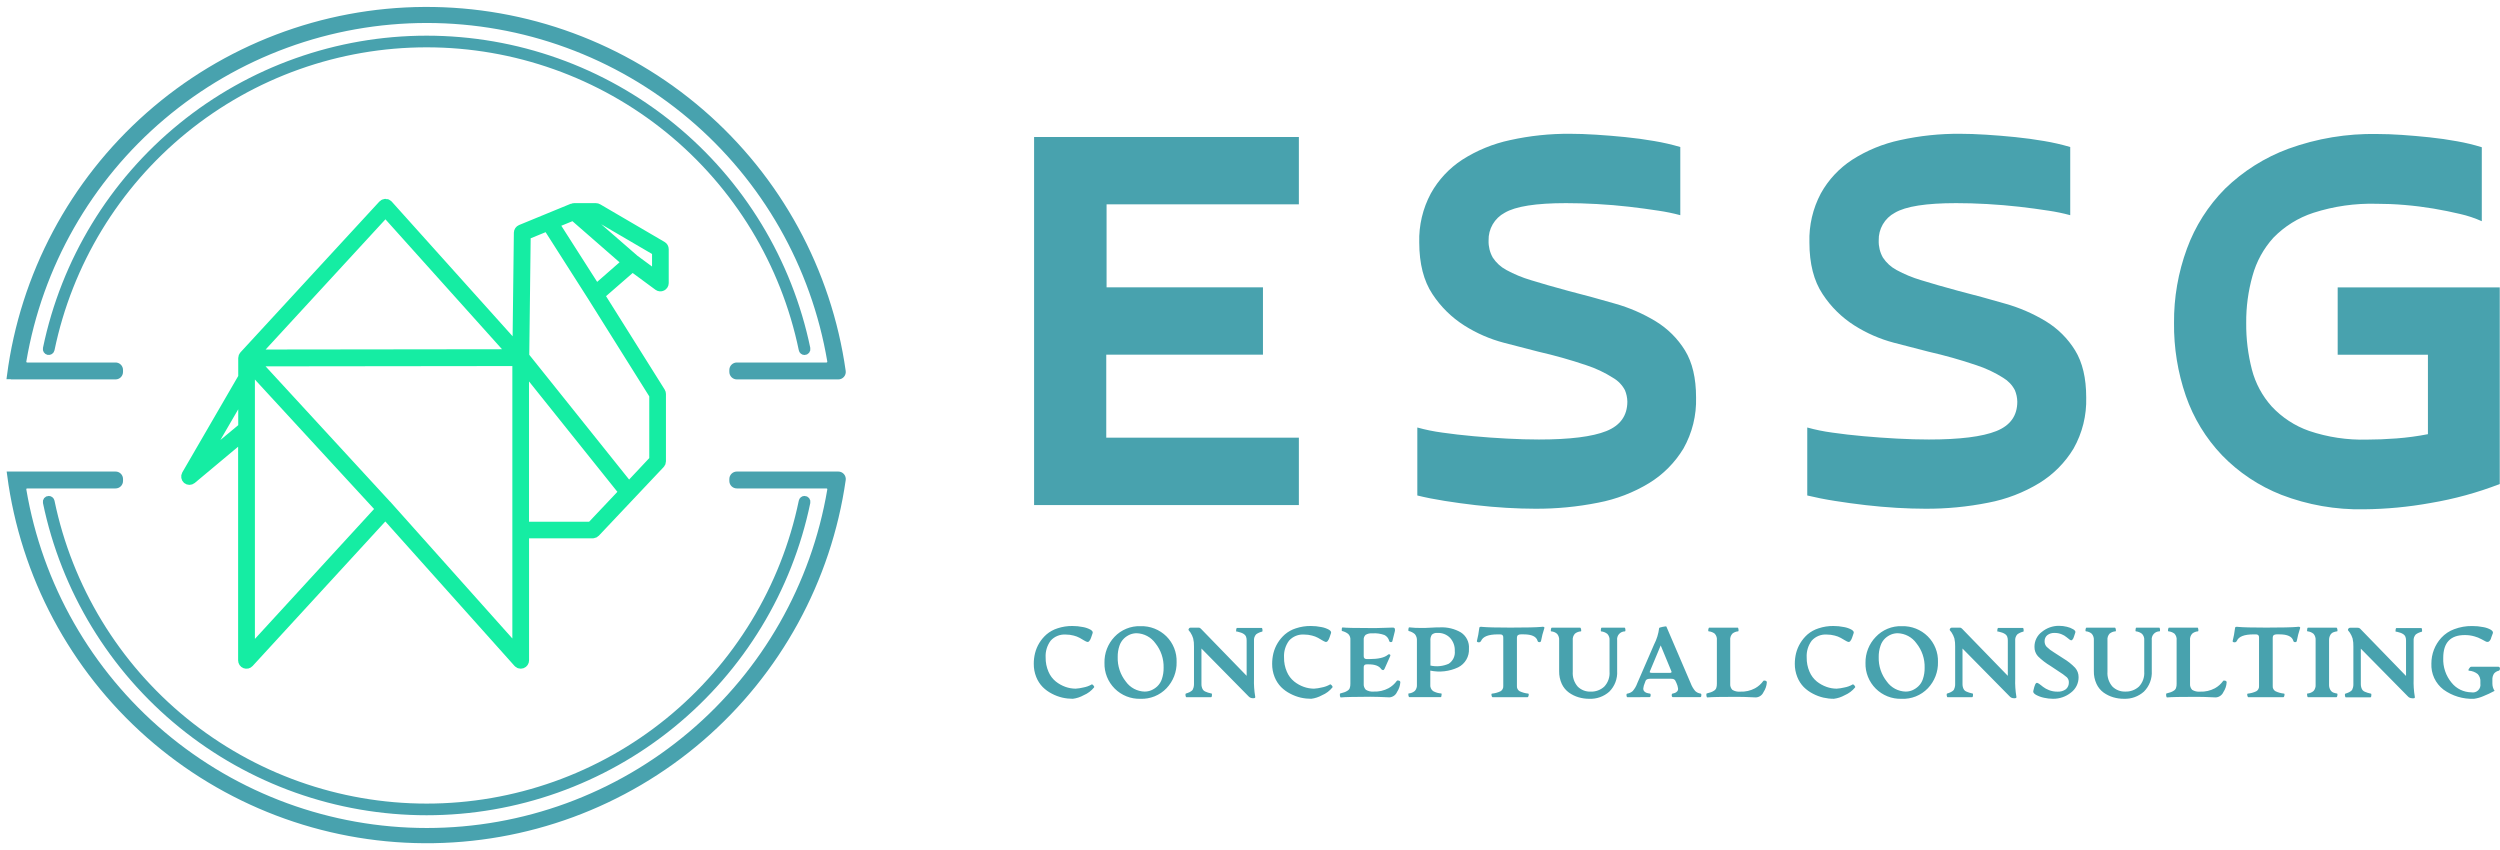 <?xml version="1.0" encoding="UTF-8"?> <svg xmlns="http://www.w3.org/2000/svg" width="244" height="83" viewBox="0 0 244 83" fill="none"><path d="M23.791 34.941V36.84L18.258 46.379C18.228 46.435 18.217 46.499 18.228 46.562C18.238 46.625 18.269 46.682 18.316 46.725C18.365 46.764 18.425 46.785 18.488 46.785C18.55 46.785 18.61 46.764 18.659 46.725L23.78 42.444V64.451C23.78 64.507 23.797 64.562 23.828 64.608C23.859 64.654 23.904 64.689 23.955 64.709C24.007 64.729 24.063 64.734 24.117 64.721C24.171 64.708 24.22 64.679 24.257 64.638L37.613 50.092L50.62 64.635C50.646 64.663 50.677 64.686 50.712 64.701C50.747 64.717 50.784 64.725 50.822 64.725C50.856 64.724 50.89 64.718 50.922 64.707C50.974 64.687 51.018 64.651 51.049 64.605C51.081 64.559 51.097 64.504 51.097 64.448V52.001H57.854C57.891 52.001 57.928 51.994 57.962 51.979C57.996 51.964 58.027 51.942 58.053 51.915L64.381 45.214C64.406 45.189 64.425 45.159 64.438 45.127C64.451 45.094 64.457 45.059 64.457 45.024V38.454C64.457 38.402 64.443 38.35 64.415 38.306L58.447 28.801L61.72 25.952L64.292 27.847C64.333 27.877 64.381 27.895 64.431 27.899C64.481 27.903 64.532 27.893 64.577 27.87C64.622 27.847 64.66 27.812 64.686 27.769C64.713 27.726 64.727 27.676 64.728 27.625V24.32C64.728 24.271 64.716 24.224 64.692 24.182C64.667 24.14 64.632 24.105 64.591 24.081L58.307 20.406C58.266 20.38 58.218 20.367 58.169 20.368H56.008C55.973 20.368 55.938 20.375 55.906 20.389L50.864 22.463C50.814 22.484 50.771 22.519 50.74 22.564C50.709 22.608 50.693 22.661 50.692 22.716L50.555 34.212L37.83 20.036C37.804 20.008 37.773 19.985 37.738 19.97C37.703 19.954 37.665 19.946 37.627 19.946C37.59 19.946 37.553 19.954 37.519 19.969C37.484 19.983 37.454 20.005 37.428 20.033L23.866 34.755C23.818 34.805 23.791 34.872 23.791 34.941ZM56.746 20.921H58.097L64.179 24.479V27.079L61.877 25.385L56.746 20.921ZM58.166 28.331L53.981 21.779L55.974 20.963L61.287 25.599L58.166 28.331ZM61.37 47.627L51.114 34.813L51.258 22.895L53.464 21.99L57.874 28.905L63.908 38.531V44.923L61.37 47.627ZM51.093 35.692L60.972 48.032L57.734 51.458H51.093V35.692ZM50.205 34.623L24.693 34.655L37.624 20.603L50.205 34.623ZM37.826 49.491L24.693 35.218L50.545 35.187V63.729L37.83 49.491H37.826ZM24.339 35.661L37.243 49.677L24.339 63.743V35.661ZM23.791 37.946V41.749L19.517 45.297L23.791 37.946Z" fill="#15EDA3" stroke="#15EDA3" stroke-width="1.079"></path><path d="M78.522 34.324C78.559 34.324 78.596 34.316 78.63 34.3C78.664 34.284 78.694 34.26 78.717 34.231C78.741 34.202 78.758 34.168 78.766 34.132C78.775 34.096 78.775 34.057 78.767 34.021C76.996 25.484 72.336 17.818 65.573 12.314C58.81 6.811 50.358 3.806 41.639 3.806C32.92 3.806 24.467 6.811 17.704 12.314C10.941 17.818 6.282 25.484 4.51 34.021C4.503 34.053 4.503 34.086 4.509 34.119C4.515 34.151 4.528 34.182 4.546 34.209C4.563 34.237 4.587 34.261 4.614 34.279C4.641 34.298 4.672 34.311 4.704 34.318C4.736 34.325 4.769 34.325 4.801 34.319C4.834 34.313 4.865 34.301 4.892 34.283C4.92 34.265 4.944 34.241 4.962 34.214C4.981 34.187 4.994 34.157 5.001 34.124C6.746 25.697 11.343 18.129 18.017 12.695C24.691 7.262 33.034 4.295 41.641 4.295C50.247 4.295 58.59 7.262 65.264 12.695C71.938 18.129 76.535 25.697 78.281 34.124C78.29 34.181 78.32 34.232 78.365 34.268C78.409 34.305 78.465 34.325 78.522 34.324Z" fill="#48A2AE" stroke="#48A2AE" stroke-width="0.648"></path><path d="M1.383 36.707H11.277C11.384 36.707 11.488 36.664 11.564 36.589C11.64 36.512 11.682 36.409 11.682 36.301V36.11C11.683 36.056 11.673 36.003 11.653 35.954C11.633 35.904 11.603 35.859 11.565 35.822C11.527 35.784 11.482 35.754 11.432 35.734C11.383 35.714 11.33 35.703 11.277 35.704H2.632C2.574 35.701 2.518 35.687 2.467 35.661C2.416 35.635 2.371 35.599 2.334 35.554C2.298 35.51 2.272 35.458 2.257 35.403C2.242 35.347 2.239 35.289 2.249 35.233C3.821 25.918 8.641 17.462 15.855 11.363C23.069 5.265 32.21 1.919 41.656 1.919C51.102 1.919 60.243 5.265 67.457 11.363C74.671 17.462 79.492 25.918 81.064 35.233C81.073 35.289 81.07 35.347 81.055 35.403C81.04 35.458 81.014 35.51 80.978 35.554C80.942 35.599 80.896 35.635 80.845 35.661C80.794 35.687 80.738 35.701 80.68 35.704H71.913C71.805 35.704 71.702 35.747 71.626 35.823C71.55 35.899 71.507 36.002 71.507 36.11V36.301C71.508 36.409 71.551 36.511 71.627 36.587C71.703 36.663 71.806 36.706 71.913 36.707H81.818C81.876 36.707 81.933 36.695 81.986 36.671C82.038 36.647 82.085 36.612 82.123 36.569C82.162 36.525 82.19 36.474 82.206 36.419C82.223 36.363 82.228 36.305 82.22 36.248C80.833 26.431 75.934 17.451 68.431 10.97C60.929 4.489 51.332 0.947 41.418 1.001C31.504 1.054 21.945 4.7 14.514 11.262C7.082 17.824 2.281 26.857 1 36.688H1.383V36.707Z" fill="#48A2AE" stroke="#48A2AE" stroke-width="0.648"></path><path d="M78.521 48.727C78.559 48.726 78.596 48.734 78.63 48.75C78.663 48.766 78.693 48.79 78.717 48.819C78.74 48.848 78.757 48.882 78.766 48.918C78.774 48.955 78.775 48.993 78.767 49.029C76.995 57.566 72.336 65.232 65.573 70.736C58.81 76.239 50.357 79.244 41.638 79.244C32.919 79.244 24.466 76.239 17.704 70.736C10.941 65.232 6.281 57.566 4.51 49.029C4.502 48.993 4.502 48.955 4.511 48.918C4.519 48.882 4.536 48.848 4.559 48.819C4.583 48.79 4.613 48.766 4.647 48.75C4.68 48.734 4.717 48.726 4.755 48.727C4.812 48.727 4.868 48.747 4.912 48.783C4.957 48.819 4.988 48.87 5 48.926C6.745 57.353 11.342 64.921 18.017 70.355C24.691 75.788 33.034 78.755 41.64 78.755C50.246 78.755 58.59 75.788 65.264 70.355C71.938 64.921 76.535 57.353 78.28 48.926C78.291 48.87 78.321 48.819 78.365 48.783C78.409 48.746 78.464 48.727 78.521 48.727Z" fill="#48A2AE" stroke="#48A2AE" stroke-width="0.648"></path><path d="M1.383 46.347H11.277C11.33 46.346 11.383 46.357 11.433 46.377C11.482 46.397 11.527 46.427 11.565 46.465C11.603 46.503 11.633 46.548 11.653 46.597C11.673 46.647 11.683 46.7 11.683 46.753V46.941C11.683 46.994 11.673 47.047 11.653 47.097C11.633 47.146 11.603 47.191 11.565 47.229C11.527 47.267 11.482 47.297 11.433 47.317C11.383 47.337 11.33 47.347 11.277 47.347H2.632C2.574 47.349 2.518 47.364 2.466 47.39C2.415 47.416 2.369 47.453 2.333 47.498C2.297 47.542 2.271 47.595 2.256 47.651C2.242 47.707 2.239 47.765 2.249 47.822C3.821 57.136 8.642 65.593 15.855 71.691C23.07 77.79 32.21 81.136 41.656 81.136C51.103 81.136 60.243 77.79 67.457 71.691C74.671 65.593 79.492 57.136 81.064 47.822C81.074 47.765 81.071 47.707 81.057 47.651C81.042 47.595 81.016 47.542 80.98 47.498C80.944 47.453 80.898 47.416 80.847 47.39C80.795 47.364 80.739 47.349 80.681 47.347H71.913C71.806 47.347 71.703 47.304 71.626 47.228C71.55 47.152 71.507 47.049 71.507 46.941V46.753C71.507 46.645 71.55 46.542 71.626 46.466C71.703 46.39 71.806 46.347 71.913 46.347H81.818C81.876 46.347 81.933 46.359 81.986 46.383C82.039 46.407 82.086 46.442 82.124 46.486C82.162 46.529 82.19 46.58 82.207 46.636C82.224 46.691 82.228 46.749 82.221 46.807C80.816 56.609 75.909 65.57 68.409 72.035C60.909 78.5 51.322 82.031 41.42 81.975C31.518 81.918 21.971 78.279 14.544 71.73C7.118 65.181 2.313 56.164 1.02 46.347H1.383Z" fill="#48A2AE" stroke="#48A2AE" stroke-width="0.648"></path><path fill-rule="evenodd" clip-rule="evenodd" d="M153.092 28.398C154.624 28.789 156.131 29.2 157.612 29.631C159.015 30.024 160.357 30.607 161.603 31.363C162.763 32.07 163.739 33.041 164.452 34.197C165.175 35.372 165.536 36.904 165.536 38.794C165.587 40.534 165.162 42.256 164.307 43.773C163.477 45.149 162.329 46.307 160.959 47.147C159.428 48.079 157.741 48.727 155.98 49.062C153.951 49.467 151.886 49.665 149.817 49.652C148.955 49.652 148.028 49.621 147.029 49.564C146.029 49.507 145.022 49.415 144.007 49.3C142.992 49.185 141.988 49.043 141.011 48.89C140.035 48.737 139.135 48.557 138.33 48.358V41.724C139.13 41.946 139.944 42.112 140.766 42.221C141.724 42.359 142.745 42.477 143.831 42.574C144.907 42.673 145.991 42.75 147.09 42.807C148.189 42.865 149.223 42.896 150.2 42.896C153.216 42.896 155.407 42.622 156.773 42.076C158.139 41.529 158.825 40.571 158.83 39.199C158.822 38.816 158.743 38.438 158.596 38.085C158.331 37.581 157.929 37.163 157.435 36.878C156.62 36.359 155.742 35.944 154.823 35.645C153.292 35.126 151.735 34.687 150.158 34.327C149.22 34.094 148.082 33.799 146.753 33.446C145.398 33.087 144.107 32.522 142.923 31.773C141.678 30.985 140.617 29.94 139.809 28.708C138.951 27.416 138.521 25.735 138.518 23.664C138.472 21.997 138.863 20.346 139.652 18.876C140.391 17.548 141.443 16.42 142.716 15.59C144.145 14.677 145.726 14.028 147.385 13.675C149.311 13.248 151.28 13.042 153.253 13.058C153.996 13.058 154.837 13.087 155.777 13.146C156.715 13.204 157.665 13.284 158.627 13.38C159.588 13.476 160.542 13.606 161.442 13.763C162.304 13.907 163.158 14.103 163.997 14.349V21.002C163.291 20.813 162.575 20.666 161.852 20.561C160.971 20.424 160.025 20.297 159.006 20.178C157.987 20.06 156.941 19.975 155.865 19.914C154.789 19.853 153.781 19.826 152.843 19.826C149.909 19.826 147.913 20.14 146.856 20.768C146.369 21.028 145.964 21.419 145.686 21.897C145.409 22.375 145.27 22.92 145.286 23.473C145.266 24.056 145.408 24.634 145.696 25.142C146.029 25.648 146.483 26.063 147.017 26.349C147.782 26.765 148.588 27.098 149.423 27.345C150.423 27.656 151.647 28.008 153.092 28.398ZM126.77 42.719V49.296H100.927V13.368H126.77V19.945H108.002V28.046H123.265V34.618H107.971V42.719H126.77ZM195.689 29.631C194.208 29.2 192.701 28.789 191.169 28.398C189.724 28.008 188.501 27.656 187.5 27.345C186.665 27.098 185.859 26.765 185.095 26.349C184.562 26.062 184.108 25.647 183.773 25.142C183.485 24.634 183.344 24.056 183.363 23.473C183.347 22.92 183.486 22.375 183.763 21.897C184.041 21.419 184.446 21.028 184.934 20.768C185.991 20.14 187.986 19.826 190.92 19.826C191.859 19.826 192.866 19.853 193.942 19.914C195.019 19.975 196.068 20.064 197.083 20.178C198.102 20.296 199.051 20.424 199.929 20.561C200.646 20.666 201.355 20.813 202.055 21.002V14.349C201.216 14.103 200.363 13.907 199.5 13.763C198.581 13.606 197.646 13.476 196.685 13.38C195.723 13.284 194.777 13.204 193.835 13.146C192.895 13.087 192.054 13.058 191.311 13.058C189.338 13.042 187.369 13.249 185.443 13.675C183.786 14.028 182.205 14.677 180.778 15.59C179.504 16.419 178.452 17.547 177.714 18.876C176.932 20.348 176.548 21.998 176.599 23.664C176.599 25.735 177.029 27.416 177.89 28.708C178.695 29.941 179.756 30.985 181 31.773C182.184 32.522 183.476 33.087 184.83 33.446C186.159 33.799 187.297 34.094 188.235 34.327C189.812 34.686 191.369 35.126 192.9 35.645C193.821 35.945 194.7 36.359 195.517 36.878C196.001 37.166 196.396 37.584 196.654 38.085C196.801 38.438 196.88 38.816 196.888 39.199C196.89 40.571 196.206 41.529 194.835 42.076C193.463 42.622 191.271 42.896 188.258 42.896C187.282 42.896 186.247 42.865 185.148 42.807C184.049 42.75 182.976 42.67 181.889 42.574C180.801 42.478 179.786 42.359 178.824 42.221C178.002 42.112 177.188 41.946 176.388 41.724V48.358C177.212 48.557 178.108 48.737 179.089 48.89C180.069 49.043 181.065 49.185 182.084 49.3C183.103 49.415 184.106 49.507 185.106 49.564C186.106 49.621 187.032 49.652 187.894 49.652C189.963 49.665 192.028 49.467 194.057 49.062C195.818 48.727 197.505 48.079 199.036 47.147C200.407 46.307 201.555 45.149 202.384 43.773C203.239 42.255 203.664 40.534 203.614 38.794C203.614 36.904 203.252 35.372 202.53 34.197C201.818 33.041 200.843 32.07 199.684 31.363C198.437 30.607 197.093 30.024 195.689 29.631ZM243.976 28.047V47.241C241.796 48.083 239.533 48.703 237.228 49.091C235.08 49.481 232.899 49.687 230.717 49.707C227.969 49.762 225.238 49.283 222.673 48.298C220.48 47.438 218.498 46.118 216.862 44.425C215.288 42.772 214.086 40.799 213.338 38.642C212.549 36.351 212.159 33.941 212.185 31.517C212.165 29.044 212.592 26.588 213.446 24.267C214.249 22.072 215.519 20.077 217.164 18.418C218.934 16.698 221.043 15.368 223.357 14.515C226.131 13.508 229.067 13.021 232.018 13.079C232.761 13.079 233.564 13.108 234.423 13.167C235.285 13.224 236.174 13.305 237.105 13.4C238.035 13.496 238.924 13.627 239.786 13.784C240.61 13.927 241.424 14.123 242.223 14.37V21.59C241.543 21.285 240.837 21.049 240.112 20.885C239.287 20.688 238.417 20.512 237.5 20.356C236.58 20.203 235.639 20.084 234.68 20.004C233.724 19.923 232.811 19.889 231.949 19.889C229.86 19.831 227.776 20.129 225.786 20.77C224.307 21.252 222.969 22.087 221.883 23.202C220.92 24.263 220.221 25.538 219.845 26.921C219.424 28.417 219.217 29.964 219.23 31.517C219.215 33.052 219.402 34.582 219.785 36.068C220.132 37.409 220.797 38.646 221.723 39.676C222.727 40.75 223.975 41.566 225.361 42.054C227.185 42.672 229.102 42.959 231.025 42.905C231.926 42.905 232.884 42.866 233.903 42.79C234.931 42.711 235.954 42.573 236.966 42.376V34.62H228.158V28.047H243.976ZM200.369 68.202C200.075 68.2 199.782 68.167 199.496 68.102C199.221 68.046 198.956 67.949 198.71 67.815C198.5 67.692 198.412 67.562 198.45 67.432L198.546 67.049C198.603 66.842 198.668 66.72 198.737 66.666C198.806 66.613 198.893 66.665 199.006 66.733L199.009 66.735C199.09 66.784 199.175 66.853 199.269 66.93C199.308 66.962 199.349 66.996 199.392 67.03C199.571 67.166 199.768 67.276 199.978 67.355C200.238 67.456 200.515 67.507 200.794 67.505C201.097 67.528 201.397 67.441 201.641 67.26C201.733 67.176 201.807 67.073 201.855 66.958C201.903 66.842 201.926 66.718 201.92 66.593C201.923 66.503 201.907 66.414 201.874 66.33C201.841 66.247 201.791 66.171 201.729 66.107C201.482 65.894 201.218 65.703 200.94 65.536L200.124 64.992C199.678 64.727 199.267 64.41 198.898 64.046C198.675 63.794 198.556 63.467 198.565 63.131C198.561 62.845 198.626 62.564 198.753 62.309C198.88 62.053 199.067 61.832 199.296 61.664C199.766 61.282 200.354 61.076 200.959 61.081C201.217 61.081 201.474 61.112 201.725 61.173C201.946 61.222 202.158 61.306 202.353 61.422C202.518 61.526 202.587 61.629 202.552 61.733L202.426 62.115C202.395 62.248 202.331 62.369 202.238 62.468C202.177 62.51 202.096 62.498 202.001 62.43C201.893 62.353 201.789 62.272 201.69 62.185C201.548 62.066 201.388 61.972 201.215 61.905C201.003 61.816 200.775 61.772 200.545 61.775C200.283 61.757 200.023 61.834 199.814 61.993C199.727 62.066 199.659 62.158 199.614 62.262C199.569 62.365 199.548 62.478 199.553 62.59C199.548 62.788 199.619 62.98 199.752 63.127C199.968 63.337 200.209 63.521 200.469 63.674L201.388 64.268C201.81 64.519 202.197 64.825 202.537 65.18C202.756 65.432 202.875 65.757 202.87 66.091C202.873 66.382 202.808 66.669 202.68 66.93C202.551 67.191 202.363 67.418 202.131 67.593C201.633 67.996 201.009 68.211 200.369 68.202ZM104.708 68.202C104.364 68.202 104.021 68.164 103.685 68.088C103.331 68.004 102.988 67.876 102.666 67.705C102.336 67.537 102.033 67.319 101.77 67.057C101.497 66.777 101.282 66.445 101.138 66.081C100.973 65.669 100.891 65.229 100.897 64.786C100.895 64.439 100.936 64.093 101.019 63.755C101.197 63.041 101.59 62.398 102.145 61.913C102.459 61.648 102.822 61.447 103.214 61.324C103.681 61.168 104.17 61.092 104.662 61.097C105.011 61.096 105.359 61.13 105.7 61.201C105.96 61.246 106.211 61.334 106.443 61.461C106.611 61.569 106.681 61.676 106.642 61.787L106.504 62.197C106.465 62.337 106.398 62.467 106.305 62.58C106.279 62.611 106.244 62.633 106.206 62.645C106.167 62.657 106.126 62.657 106.087 62.645C105.98 62.604 105.877 62.553 105.78 62.492L105.374 62.254C105.19 62.156 104.995 62.081 104.792 62.032C104.542 61.965 104.285 61.932 104.026 61.932C103.75 61.912 103.472 61.955 103.215 62.059C102.958 62.162 102.728 62.323 102.544 62.53C102.195 63.001 102.021 63.58 102.054 64.165C102.046 64.646 102.141 65.123 102.333 65.564C102.49 65.935 102.736 66.263 103.049 66.517C103.33 66.741 103.646 66.917 103.984 67.038C104.302 67.152 104.638 67.211 104.976 67.214C105.234 67.198 105.491 67.159 105.742 67.096C106.024 67.046 106.295 66.948 106.543 66.804C106.581 66.778 106.638 66.804 106.715 66.893C106.792 66.981 106.811 67.042 106.784 67.088C106.513 67.424 106.163 67.688 105.765 67.854C105.438 68.037 105.079 68.155 104.708 68.202ZM111.309 68.204C110.844 68.217 110.382 68.136 109.95 67.965C109.518 67.793 109.125 67.535 108.796 67.207C108.467 66.878 108.209 66.486 108.037 66.054C107.866 65.622 107.784 65.16 107.797 64.695C107.775 63.755 108.124 62.844 108.77 62.16C109.096 61.814 109.491 61.542 109.931 61.362C110.37 61.182 110.842 61.097 111.317 61.114C111.783 61.1 112.247 61.181 112.68 61.351C113.114 61.522 113.509 61.779 113.841 62.106C114.17 62.434 114.429 62.826 114.6 63.259C114.771 63.691 114.852 64.154 114.837 64.619C114.86 65.567 114.506 66.486 113.852 67.173C113.525 67.515 113.13 67.783 112.691 67.961C112.253 68.138 111.782 68.221 111.309 68.204ZM111.715 67.499C111.933 67.499 112.149 67.457 112.351 67.376C112.57 67.284 112.771 67.154 112.945 66.993C113.153 66.794 113.31 66.547 113.4 66.273C113.519 65.918 113.576 65.545 113.569 65.17C113.593 64.305 113.31 63.459 112.769 62.784C112.56 62.49 112.286 62.249 111.968 62.079C111.65 61.909 111.298 61.815 110.938 61.803C110.719 61.804 110.502 61.845 110.298 61.926C110.08 62.018 109.881 62.148 109.708 62.309C109.501 62.51 109.345 62.758 109.256 63.033C109.138 63.384 109.081 63.754 109.088 64.124C109.06 64.994 109.342 65.845 109.884 66.526C110.093 66.819 110.367 67.059 110.685 67.228C111.003 67.397 111.355 67.49 111.715 67.499ZM122.03 68.091C122.096 68.123 122.167 68.141 122.24 68.145C122.312 68.154 122.385 68.149 122.454 68.129C122.48 68.117 122.499 68.095 122.509 68.069C122.519 68.043 122.519 68.013 122.508 67.988C122.41 67.411 122.37 66.826 122.389 66.241V62.533C122.379 62.419 122.392 62.305 122.429 62.197C122.466 62.088 122.526 61.989 122.604 61.905C122.779 61.781 122.977 61.693 123.186 61.645C123.217 61.637 123.232 61.572 123.217 61.457C123.201 61.342 123.178 61.285 123.14 61.285H120.742C120.696 61.285 120.666 61.338 120.65 61.457C120.635 61.576 120.646 61.645 120.685 61.645H120.769L121.129 61.748C121.227 61.782 121.32 61.828 121.405 61.886C121.498 61.944 121.571 62.03 121.612 62.131C121.656 62.254 121.677 62.384 121.673 62.514V65.961L117.192 61.346C117.162 61.315 117.125 61.291 117.085 61.276C117.044 61.26 117.001 61.254 116.958 61.258H116.211C116.18 61.255 116.149 61.261 116.121 61.274C116.093 61.286 116.069 61.306 116.05 61.331C116.017 61.373 115.998 61.426 115.997 61.48C116 61.497 116.01 61.511 116.023 61.522L116.1 61.622L116.192 61.74C116.306 61.915 116.393 62.104 116.452 62.303C116.515 62.562 116.541 62.827 116.533 63.093V66.777C116.533 66.882 116.521 66.986 116.495 67.087C116.474 67.161 116.447 67.233 116.414 67.302C116.379 67.364 116.329 67.415 116.269 67.451C116.221 67.487 116.171 67.519 116.119 67.547C116.058 67.578 115.996 67.605 115.931 67.627C115.887 67.643 115.854 67.653 115.827 67.661C115.794 67.671 115.771 67.678 115.748 67.689C115.706 67.708 115.686 67.777 115.706 67.884C115.725 67.992 115.755 68.049 115.794 68.049H118.191C118.237 68.049 118.283 67.992 118.283 67.873C118.299 67.75 118.287 67.689 118.249 67.689L117.908 67.601C117.819 67.574 117.732 67.54 117.647 67.501C117.563 67.467 117.489 67.413 117.429 67.344C117.379 67.275 117.341 67.199 117.314 67.118C117.275 67.009 117.257 66.893 117.261 66.777V63.295L121.857 67.961C121.905 68.016 121.964 68.06 122.03 68.091ZM127.973 68.202C127.629 68.202 127.286 68.164 126.95 68.088C126.596 68.004 126.253 67.875 125.932 67.705C125.601 67.537 125.298 67.319 125.035 67.057C124.763 66.776 124.548 66.444 124.403 66.081C124.238 65.669 124.157 65.229 124.162 64.786C124.162 64.439 124.203 64.093 124.284 63.755C124.463 63.041 124.856 62.398 125.411 61.913C125.724 61.648 126.087 61.447 126.479 61.324C126.946 61.168 127.435 61.092 127.927 61.097C128.276 61.096 128.624 61.13 128.965 61.201C129.225 61.246 129.477 61.334 129.708 61.461C129.877 61.569 129.946 61.676 129.907 61.787L129.769 62.197C129.73 62.337 129.663 62.467 129.57 62.58C129.544 62.611 129.51 62.633 129.471 62.645C129.432 62.657 129.391 62.657 129.352 62.645C129.245 62.604 129.142 62.553 129.045 62.492L128.639 62.254C128.455 62.156 128.26 62.081 128.057 62.032C127.807 61.965 127.55 61.932 127.291 61.932C127.015 61.912 126.737 61.955 126.48 62.059C126.223 62.162 125.994 62.323 125.809 62.53C125.461 63.002 125.289 63.58 125.322 64.165C125.313 64.646 125.407 65.123 125.598 65.564C125.755 65.935 126.001 66.263 126.315 66.517C126.595 66.741 126.911 66.917 127.249 67.038C127.568 67.152 127.903 67.211 128.241 67.214C128.499 67.198 128.756 67.159 129.007 67.096C129.289 67.046 129.56 66.948 129.808 66.804C129.846 66.778 129.904 66.804 129.98 66.893C130.057 66.981 130.076 67.042 130.049 67.088C129.779 67.424 129.428 67.688 129.03 67.854C128.703 68.037 128.344 68.155 127.973 68.202ZM130.774 67.888C130.789 68.015 130.82 68.069 130.866 68.069C131.256 68.03 132.218 68.011 133.742 68.004C134.192 68.004 134.816 68.023 135.615 68.061C135.774 68.05 135.927 67.995 136.057 67.903C136.187 67.81 136.289 67.683 136.351 67.536C136.54 67.254 136.651 66.926 136.672 66.586C136.672 66.51 136.623 66.452 136.523 66.425C136.424 66.399 136.354 66.41 136.324 66.46C136.112 66.752 135.839 66.994 135.523 67.169C135.078 67.407 134.576 67.521 134.072 67.498C133.804 67.522 133.536 67.461 133.306 67.322C133.23 67.242 133.173 67.147 133.137 67.044C133.101 66.94 133.088 66.83 133.099 66.72V65.142C133.094 65.099 133.098 65.055 133.111 65.013C133.124 64.972 133.146 64.933 133.175 64.901C133.247 64.854 133.332 64.833 133.417 64.84H133.574C134.183 64.84 134.589 64.989 134.796 65.288C134.815 65.32 134.842 65.348 134.874 65.368C134.906 65.388 134.942 65.4 134.979 65.403C135.044 65.403 135.098 65.357 135.136 65.265L135.68 64.043C135.719 63.954 135.703 63.896 135.634 63.871C135.604 63.857 135.57 63.853 135.538 63.86C135.506 63.867 135.476 63.884 135.454 63.909C135.125 64.185 134.52 64.326 133.643 64.326H133.417C133.331 64.332 133.246 64.309 133.175 64.261C133.146 64.23 133.124 64.192 133.111 64.151C133.098 64.11 133.094 64.067 133.099 64.024V62.461C133.089 62.369 133.1 62.275 133.133 62.188C133.165 62.101 133.218 62.023 133.286 61.959C133.488 61.842 133.721 61.791 133.953 61.814C134.351 61.786 134.75 61.843 135.125 61.979C135.236 62.035 135.334 62.114 135.413 62.212C135.491 62.309 135.549 62.421 135.581 62.542C135.587 62.581 135.607 62.616 135.639 62.64C135.671 62.663 135.71 62.674 135.749 62.668C135.837 62.668 135.899 62.63 135.899 62.561L136.132 61.63C136.161 61.541 136.161 61.447 136.132 61.358C136.106 61.285 136.037 61.251 135.925 61.251L135.194 61.274L134.371 61.297H133.604C132.208 61.297 131.353 61.278 131.042 61.239C131.004 61.232 130.958 61.285 130.958 61.404C130.942 61.527 130.954 61.588 130.992 61.588C131.21 61.639 131.414 61.737 131.59 61.875C131.665 61.952 131.722 62.044 131.758 62.145C131.794 62.247 131.807 62.354 131.797 62.461V66.728C131.802 66.874 131.781 67.019 131.735 67.157C131.691 67.27 131.608 67.363 131.501 67.421C131.413 67.481 131.316 67.529 131.214 67.563C131.138 67.59 131.004 67.628 130.808 67.682C130.774 67.693 130.758 67.762 130.774 67.888ZM143.37 63.307C143.392 63.681 143.304 64.054 143.116 64.379C142.928 64.704 142.649 64.966 142.313 65.134C141.466 65.533 140.513 65.644 139.597 65.451V66.807C139.583 66.928 139.6 67.051 139.647 67.163C139.694 67.275 139.769 67.373 139.865 67.447C140.113 67.587 140.39 67.667 140.674 67.681C140.693 67.681 140.704 67.711 140.704 67.773C140.703 67.834 140.694 67.894 140.677 67.953C140.677 68.01 140.643 68.041 140.616 68.041H137.552C137.525 68.041 137.502 68.01 137.483 67.953C137.464 67.895 137.455 67.834 137.456 67.773C137.456 67.711 137.456 67.681 137.494 67.681C137.717 67.664 137.928 67.575 138.096 67.428C138.168 67.343 138.222 67.244 138.256 67.137C138.289 67.031 138.301 66.919 138.291 66.807V62.541C138.311 62.307 138.24 62.075 138.092 61.893C137.921 61.743 137.716 61.638 137.494 61.587C137.456 61.587 137.445 61.51 137.46 61.395C137.475 61.281 137.506 61.223 137.552 61.231C137.926 61.273 138.302 61.292 138.678 61.288C138.954 61.288 139.302 61.288 139.72 61.257C140.099 61.23 140.364 61.23 140.516 61.231H140.559C141.27 61.197 141.977 61.369 142.592 61.729C142.85 61.899 143.058 62.135 143.195 62.412C143.332 62.69 143.392 62.998 143.37 63.307ZM140.306 61.775L140.302 61.774C140.528 61.763 140.753 61.799 140.963 61.882C141.176 61.965 141.369 62.093 141.528 62.257C141.844 62.605 142.009 63.063 141.987 63.532C142.013 63.775 141.971 64.019 141.867 64.24C141.763 64.46 141.601 64.647 141.397 64.781C140.835 65.03 140.209 65.092 139.609 64.958V62.544C139.586 62.334 139.636 62.122 139.75 61.943C139.826 61.878 139.914 61.829 140.01 61.8C140.105 61.771 140.204 61.762 140.302 61.774L140.294 61.775H140.306ZM145.6 67.96C145.619 68.018 145.646 68.049 145.673 68.049L149.097 68.045C149.124 68.045 149.147 68.014 149.17 67.957C149.192 67.904 149.203 67.849 149.204 67.792C149.204 67.742 149.193 67.696 149.166 67.696C148.873 67.668 148.587 67.59 148.32 67.466C148.23 67.415 148.157 67.339 148.11 67.247C148.062 67.155 148.042 67.052 148.052 66.949V62.234C148.052 62.02 148.182 61.913 148.435 61.913H148.707C149.492 61.913 149.944 62.123 150.066 62.544C150.074 62.584 150.096 62.618 150.128 62.642C150.16 62.665 150.199 62.675 150.239 62.671C150.258 62.674 150.278 62.673 150.297 62.669C150.316 62.664 150.334 62.656 150.35 62.644C150.366 62.632 150.379 62.617 150.389 62.6C150.399 62.583 150.405 62.564 150.407 62.544C150.482 62.137 150.585 61.735 150.718 61.342C150.748 61.258 150.733 61.204 150.672 61.185C150.593 61.165 150.512 61.165 150.434 61.185C149.939 61.231 148.934 61.254 147.42 61.254C146.069 61.254 145.153 61.231 144.673 61.185C144.604 61.168 144.532 61.168 144.463 61.185C144.401 61.2 144.371 61.254 144.371 61.346C144.322 61.751 144.248 62.153 144.149 62.548C144.129 62.617 144.168 62.663 144.263 62.682C144.32 62.7 144.381 62.695 144.435 62.671C144.488 62.646 144.531 62.602 144.555 62.548C144.738 62.127 145.278 61.916 146.175 61.916H146.401C146.488 61.908 146.576 61.933 146.646 61.985C146.674 62.02 146.695 62.061 146.708 62.104C146.721 62.148 146.724 62.193 146.719 62.238V66.953C146.727 67.056 146.706 67.16 146.658 67.251C146.61 67.343 146.537 67.419 146.447 67.47C146.181 67.594 145.896 67.672 145.604 67.7C145.566 67.712 145.566 67.746 145.566 67.796C145.567 67.852 145.579 67.908 145.6 67.96ZM155.115 68.203C154.76 68.205 154.406 68.154 154.065 68.054C153.731 67.954 153.415 67.8 153.131 67.598C152.831 67.381 152.591 67.091 152.434 66.756C152.253 66.363 152.164 65.935 152.173 65.503V62.496C152.193 62.269 152.123 62.044 151.978 61.868C151.818 61.722 151.612 61.635 151.396 61.623C151.369 61.623 151.357 61.589 151.357 61.527C151.357 61.467 151.366 61.408 151.384 61.351C151.407 61.29 151.426 61.263 151.453 61.263H154.23C154.253 61.263 154.276 61.29 154.295 61.351C154.315 61.408 154.325 61.467 154.326 61.527C154.326 61.589 154.326 61.623 154.288 61.623C154.077 61.636 153.877 61.713 153.713 61.845C153.633 61.932 153.573 62.035 153.537 62.148C153.5 62.26 153.489 62.379 153.502 62.496V65.561C153.483 65.822 153.516 66.085 153.598 66.335C153.681 66.584 153.813 66.814 153.985 67.012C154.15 67.175 154.348 67.303 154.564 67.388C154.781 67.472 155.013 67.511 155.245 67.503C155.737 67.521 156.216 67.345 156.578 67.012C156.759 66.819 156.899 66.59 156.987 66.34C157.075 66.09 157.111 65.825 157.091 65.561V62.496C157.102 62.382 157.089 62.267 157.051 62.159C157.014 62.051 156.955 61.952 156.877 61.868C156.701 61.728 156.488 61.643 156.264 61.623C156.264 61.623 156.237 61.589 156.237 61.527C156.237 61.468 156.245 61.408 156.26 61.351C156.26 61.29 156.298 61.263 156.325 61.263H158.562C158.6 61.263 158.627 61.32 158.639 61.435C158.65 61.55 158.639 61.615 158.6 61.623C158.49 61.622 158.381 61.645 158.28 61.69C158.179 61.735 158.09 61.801 158.017 61.884C157.944 61.967 157.89 62.065 157.859 62.17C157.827 62.276 157.819 62.387 157.834 62.496V65.492C157.856 65.862 157.799 66.234 157.667 66.581C157.535 66.928 157.331 67.244 157.068 67.506C156.532 67.983 155.832 68.233 155.115 68.203ZM158.745 67.883C158.753 67.991 158.787 68.048 158.845 68.048L160.99 68.04C161.055 68.04 161.101 67.983 161.101 67.876C161.111 67.753 161.084 67.692 161.02 67.692C160.91 67.677 160.801 67.653 160.695 67.619C160.613 67.587 160.538 67.537 160.477 67.473C160.441 67.432 160.415 67.384 160.4 67.332C160.385 67.28 160.381 67.225 160.388 67.171C160.407 67.001 160.452 66.836 160.523 66.681L160.584 66.516C160.597 66.468 160.619 66.424 160.65 66.386C160.681 66.348 160.72 66.316 160.764 66.294C160.873 66.256 160.989 66.239 161.105 66.244H163.047C163.159 66.239 163.27 66.256 163.376 66.294C163.461 66.343 163.524 66.422 163.552 66.516L163.629 66.681C163.702 66.836 163.751 67.001 163.774 67.171C163.785 67.224 163.784 67.278 163.77 67.331C163.757 67.383 163.732 67.432 163.698 67.473C163.641 67.533 163.575 67.582 163.502 67.619C163.419 67.653 163.331 67.677 163.242 67.692C163.185 67.703 163.154 67.769 163.161 67.876C163.169 67.983 163.207 68.04 163.269 68.04H165.95C166.007 68.04 166.049 67.983 166.049 67.876C166.062 67.753 166.035 67.692 165.969 67.692C165.775 67.665 165.594 67.579 165.452 67.443C165.261 67.215 165.11 66.956 165.008 66.677L162.641 61.157C162.625 61.123 162.506 61.134 162.277 61.18C162.047 61.226 161.932 61.268 161.932 61.303C161.864 61.861 161.697 62.402 161.438 62.9L159.798 66.684C159.699 66.966 159.547 67.226 159.35 67.451C159.2 67.583 159.016 67.669 158.818 67.699C158.745 67.711 158.738 67.776 158.745 67.883ZM162.92 65.669H161.242C161.177 65.677 161.111 65.668 161.051 65.642C161.009 65.624 161.001 65.582 161.028 65.524L162.085 62.992L163.131 65.524C163.15 65.57 163.154 65.6 163.131 65.624C163.108 65.647 163.079 65.663 163.047 65.669C163.004 65.674 162.962 65.674 162.92 65.669ZM166.636 68.068C166.59 68.068 166.559 68.015 166.544 67.888C166.529 67.762 166.544 67.693 166.579 67.681C166.774 67.628 166.908 67.59 166.985 67.563C167.086 67.528 167.183 67.481 167.272 67.421C167.378 67.363 167.461 67.269 167.506 67.157C167.551 67.019 167.572 66.873 167.567 66.728V62.491C167.58 62.375 167.569 62.257 167.533 62.145C167.496 62.033 167.436 61.93 167.356 61.844C167.184 61.713 166.978 61.635 166.763 61.618C166.736 61.618 166.724 61.584 166.724 61.523C166.725 61.462 166.735 61.403 166.755 61.346C166.774 61.285 166.793 61.258 166.812 61.258H169.604C169.639 61.258 169.662 61.316 169.677 61.431C169.693 61.545 169.677 61.611 169.654 61.618C169.445 61.631 169.246 61.708 169.083 61.84C169.002 61.927 168.941 62.03 168.904 62.142C168.867 62.255 168.855 62.374 168.869 62.491V66.728C168.858 66.837 168.871 66.947 168.907 67.051C168.943 67.155 169 67.249 169.076 67.329C169.306 67.468 169.574 67.53 169.842 67.505C170.347 67.528 170.848 67.414 171.294 67.176C171.609 67.001 171.882 66.759 172.094 66.467C172.125 66.418 172.194 66.406 172.293 66.433C172.393 66.46 172.443 66.517 172.443 66.594C172.422 66.933 172.311 67.261 172.121 67.544C172.059 67.691 171.957 67.817 171.827 67.91C171.698 68.003 171.545 68.057 171.386 68.068C170.586 68.03 169.962 68.011 169.513 68.011C167.988 68.011 167.027 68.03 166.636 68.068ZM177.965 68.088C178.3 68.164 178.643 68.203 178.988 68.202C179.358 68.154 179.715 68.036 180.041 67.854C180.438 67.686 180.788 67.423 181.06 67.088C181.083 67.042 181.063 66.981 180.987 66.892C180.91 66.804 180.857 66.778 180.814 66.804C180.568 66.948 180.299 67.046 180.018 67.096C179.767 67.158 179.51 67.198 179.252 67.214C178.915 67.212 178.581 67.152 178.264 67.038C177.925 66.917 177.607 66.741 177.325 66.517C177.013 66.262 176.767 65.934 176.609 65.564C176.418 65.123 176.324 64.646 176.333 64.165C176.299 63.58 176.473 63 176.823 62.53C177.007 62.323 177.237 62.162 177.493 62.059C177.749 61.955 178.026 61.912 178.302 61.932C178.561 61.932 178.818 61.965 179.068 62.032C179.271 62.081 179.467 62.155 179.65 62.254L180.06 62.492C180.156 62.553 180.257 62.604 180.363 62.645C180.401 62.657 180.443 62.657 180.482 62.646C180.521 62.634 180.555 62.611 180.581 62.58C180.673 62.467 180.741 62.337 180.78 62.197L180.918 61.787C180.956 61.676 180.891 61.569 180.719 61.461C180.487 61.333 180.236 61.245 179.976 61.201C179.634 61.13 179.286 61.096 178.938 61.097C178.447 61.092 177.959 61.168 177.494 61.324C177.101 61.447 176.736 61.648 176.421 61.913C175.87 62.401 175.477 63.042 175.295 63.755C175.214 64.093 175.173 64.439 175.173 64.786C175.168 65.229 175.252 65.669 175.418 66.081C175.562 66.444 175.775 66.776 176.046 67.057C176.31 67.318 176.612 67.536 176.942 67.705C177.265 67.876 177.609 68.004 177.965 68.088ZM185.584 68.204C185.119 68.217 184.657 68.136 184.225 67.965C183.793 67.793 183.4 67.535 183.071 67.207C182.742 66.878 182.484 66.486 182.312 66.054C182.14 65.622 182.058 65.16 182.072 64.695C182.058 63.75 182.418 62.839 183.075 62.16C183.401 61.814 183.797 61.543 184.236 61.362C184.675 61.182 185.148 61.097 185.622 61.114C186.088 61.1 186.552 61.181 186.986 61.351C187.42 61.522 187.815 61.778 188.146 62.106C188.477 62.433 188.736 62.825 188.908 63.258C189.081 63.69 189.161 64.153 189.146 64.618C189.169 65.567 188.815 66.485 188.162 67.173C187.83 67.519 187.429 67.79 186.984 67.968C186.54 68.145 186.062 68.226 185.584 68.204ZM185.994 67.499C186.211 67.498 186.427 67.457 186.629 67.376C186.847 67.284 187.046 67.154 187.219 66.993C187.431 66.796 187.588 66.548 187.675 66.273C187.795 65.918 187.852 65.545 187.844 65.17C187.87 64.305 187.586 63.458 187.043 62.784C186.835 62.49 186.562 62.249 186.245 62.079C185.928 61.909 185.576 61.815 185.216 61.803C184.997 61.804 184.78 61.845 184.577 61.926C184.358 62.017 184.157 62.147 183.983 62.309C183.775 62.509 183.621 62.758 183.535 63.033C183.414 63.384 183.355 63.753 183.362 64.124C183.335 64.994 183.617 65.845 184.159 66.526C184.369 66.819 184.643 67.06 184.962 67.229C185.28 67.397 185.633 67.49 185.994 67.499ZM196.308 68.093C196.374 68.124 196.446 68.142 196.519 68.145C196.594 68.157 196.671 68.151 196.745 68.13C196.771 68.118 196.791 68.096 196.801 68.07C196.811 68.043 196.81 68.014 196.798 67.988C196.702 67.411 196.663 66.826 196.684 66.241V62.534C196.672 62.42 196.686 62.305 196.723 62.196C196.76 62.088 196.819 61.989 196.898 61.906C197.073 61.781 197.271 61.693 197.48 61.645C197.507 61.637 197.519 61.572 197.507 61.457C197.495 61.342 197.469 61.285 197.43 61.285H195.033C194.987 61.285 194.956 61.339 194.941 61.457C194.925 61.576 194.937 61.645 194.975 61.645H195.063L195.423 61.748C195.52 61.783 195.613 61.83 195.699 61.886C195.79 61.945 195.861 62.031 195.902 62.132C195.947 62.254 195.967 62.384 195.963 62.514V65.962L191.482 61.346C191.452 61.315 191.416 61.29 191.376 61.275C191.335 61.26 191.292 61.254 191.248 61.258H190.502C190.471 61.256 190.441 61.262 190.414 61.274C190.386 61.287 190.362 61.307 190.344 61.331C190.31 61.373 190.291 61.426 190.291 61.48C190.295 61.496 190.303 61.511 190.314 61.523L190.39 61.622C190.424 61.66 190.454 61.699 190.482 61.741C190.596 61.916 190.684 62.105 190.747 62.304C190.805 62.563 190.831 62.828 190.823 63.093V66.778C190.826 66.882 190.813 66.987 190.785 67.088C190.764 67.161 190.738 67.233 190.708 67.302C190.671 67.362 190.622 67.413 190.563 67.452C190.514 67.487 190.463 67.519 190.41 67.547C190.349 67.579 190.286 67.606 190.222 67.628C190.162 67.652 190.101 67.672 190.038 67.689C190 67.708 189.981 67.777 190 67.884C190.019 67.992 190.046 68.049 190.084 68.049H192.47C192.516 68.049 192.562 67.992 192.562 67.873C192.578 67.75 192.566 67.689 192.528 67.689L192.191 67.601C192.1 67.575 192.012 67.541 191.926 67.501C191.842 67.467 191.767 67.413 191.708 67.344C191.658 67.275 191.619 67.199 191.593 67.118C191.556 67.009 191.538 66.893 191.54 66.778V63.296L196.136 67.961C196.184 68.016 196.243 68.061 196.308 68.093ZM206.248 68.053C206.589 68.153 206.942 68.204 207.297 68.202C208.014 68.23 208.712 67.979 209.247 67.501C209.51 67.239 209.714 66.924 209.846 66.576C209.978 66.229 210.035 65.858 210.013 65.487V62.491C209.998 62.382 210.006 62.271 210.037 62.165C210.069 62.06 210.123 61.962 210.196 61.879C210.268 61.796 210.358 61.73 210.459 61.685C210.56 61.64 210.669 61.617 210.779 61.618C210.817 61.611 210.829 61.545 210.817 61.431C210.806 61.316 210.779 61.258 210.741 61.258H208.512C208.485 61.258 208.447 61.285 208.447 61.346C208.431 61.404 208.423 61.463 208.423 61.523C208.423 61.584 208.45 61.618 208.45 61.618C208.674 61.638 208.887 61.724 209.063 61.863C209.141 61.947 209.201 62.046 209.238 62.154C209.275 62.263 209.289 62.378 209.278 62.491V65.555C209.297 65.82 209.262 66.085 209.173 66.335C209.085 66.585 208.946 66.814 208.764 67.007C208.402 67.34 207.923 67.516 207.432 67.498C207.199 67.507 206.967 67.468 206.75 67.383C206.534 67.299 206.337 67.171 206.171 67.007C205.999 66.809 205.868 66.579 205.785 66.33C205.702 66.081 205.669 65.817 205.689 65.555V62.491C205.675 62.374 205.687 62.255 205.723 62.143C205.76 62.031 205.82 61.928 205.899 61.84C206.063 61.708 206.264 61.63 206.474 61.618C206.512 61.618 206.512 61.584 206.512 61.523C206.512 61.462 206.501 61.403 206.482 61.346C206.462 61.285 206.44 61.258 206.416 61.258H203.64C203.613 61.258 203.59 61.285 203.571 61.346C203.552 61.403 203.543 61.463 203.544 61.523C203.544 61.584 203.555 61.618 203.582 61.618C203.799 61.63 204.004 61.717 204.164 61.863C204.309 62.039 204.379 62.264 204.36 62.491V65.498C204.35 65.93 204.439 66.358 204.62 66.751C204.776 67.087 205.014 67.378 205.313 67.597C205.598 67.799 205.914 67.953 206.248 68.053ZM211.508 68.068C211.462 68.068 211.431 68.015 211.416 67.888C211.4 67.762 211.416 67.693 211.45 67.681C211.645 67.628 211.78 67.59 211.856 67.563C211.958 67.528 212.054 67.481 212.144 67.421C212.25 67.363 212.333 67.269 212.377 67.157C212.423 67.019 212.444 66.873 212.438 66.728V62.491C212.452 62.375 212.441 62.257 212.404 62.145C212.368 62.033 212.308 61.93 212.228 61.844C212.055 61.715 211.849 61.636 211.634 61.618C211.607 61.618 211.596 61.584 211.596 61.523C211.596 61.462 211.607 61.403 211.626 61.346C211.645 61.285 211.665 61.258 211.684 61.258H214.484C214.518 61.258 214.541 61.316 214.557 61.431C214.572 61.545 214.557 61.611 214.534 61.618C214.325 61.63 214.125 61.708 213.963 61.84C213.882 61.927 213.82 62.03 213.784 62.142C213.746 62.255 213.735 62.374 213.748 62.491V66.728C213.738 66.837 213.751 66.947 213.786 67.051C213.822 67.155 213.88 67.249 213.955 67.329C214.185 67.468 214.454 67.53 214.722 67.505C215.225 67.527 215.728 67.414 216.173 67.176C216.488 67.001 216.762 66.759 216.974 66.467C217.004 66.418 217.069 66.406 217.172 66.433C217.276 66.46 217.321 66.517 217.321 66.594C217.302 66.933 217.192 67.261 217.004 67.544C216.941 67.69 216.838 67.817 216.708 67.909C216.577 68.002 216.423 68.057 216.266 68.068C215.461 68.03 214.841 68.011 214.392 68.011C212.86 68.011 211.898 68.03 211.508 68.068ZM219.364 67.961C219.381 68.018 219.409 68.049 219.435 68.049L222.863 68.045C222.891 68.045 222.913 68.014 222.936 67.957C222.958 67.904 222.969 67.849 222.971 67.792C222.971 67.742 222.96 67.696 222.932 67.696C222.641 67.669 222.356 67.591 222.09 67.466C221.999 67.416 221.926 67.34 221.876 67.248C221.829 67.156 221.807 67.053 221.818 66.95V62.234C221.818 62.02 221.945 61.913 222.2 61.913H222.47C223.254 61.913 223.707 62.123 223.828 62.545C223.837 62.584 223.858 62.62 223.891 62.643C223.925 62.667 223.964 62.677 224.005 62.671C224.024 62.674 224.044 62.672 224.063 62.668C224.081 62.663 224.098 62.654 224.113 62.642C224.128 62.631 224.141 62.616 224.152 62.599C224.16 62.582 224.167 62.564 224.169 62.545C224.245 62.137 224.348 61.735 224.48 61.342C224.51 61.258 224.495 61.204 224.435 61.185C224.357 61.165 224.275 61.165 224.197 61.185C223.701 61.231 222.697 61.254 221.181 61.254C219.832 61.254 218.917 61.231 218.435 61.185C218.366 61.168 218.295 61.168 218.226 61.185C218.163 61.2 218.133 61.254 218.133 61.346C218.086 61.751 218.01 62.153 217.911 62.549C217.891 62.617 217.93 62.663 218.025 62.683C218.083 62.7 218.144 62.696 218.198 62.671C218.25 62.646 218.293 62.602 218.317 62.549C218.5 62.127 219.042 61.916 219.938 61.916H220.162C220.251 61.908 220.337 61.933 220.408 61.985C220.437 62.02 220.458 62.061 220.471 62.105C220.482 62.148 220.486 62.193 220.482 62.238V66.953C220.49 67.057 220.471 67.16 220.421 67.252C220.374 67.344 220.3 67.42 220.21 67.47C219.944 67.595 219.659 67.672 219.366 67.7C219.329 67.712 219.329 67.746 219.329 67.796C219.329 67.853 219.342 67.908 219.364 67.961ZM225.264 68.049C225.238 68.049 225.214 68.019 225.194 67.961C225.177 67.903 225.169 67.842 225.169 67.781C225.169 67.72 225.169 67.689 225.207 67.689C225.43 67.672 225.641 67.584 225.808 67.436C225.881 67.351 225.935 67.252 225.967 67.146C226.002 67.039 226.015 66.927 226.004 66.816V62.491C226.013 62.38 226.002 62.267 225.967 62.16C225.935 62.053 225.881 61.953 225.808 61.867C225.639 61.723 225.428 61.636 225.207 61.618C225.179 61.618 225.169 61.584 225.169 61.523C225.169 61.463 225.177 61.403 225.194 61.346C225.194 61.285 225.238 61.258 225.264 61.258H228.038C228.064 61.258 228.087 61.285 228.107 61.346C228.126 61.403 228.137 61.462 228.137 61.523C228.137 61.584 228.137 61.618 228.098 61.618C227.969 61.636 227.839 61.669 227.716 61.718C227.599 61.773 227.502 61.862 227.44 61.974C227.351 62.132 227.31 62.311 227.317 62.491V66.816C227.308 66.995 227.351 67.173 227.44 67.329C227.502 67.443 227.599 67.534 227.716 67.59C227.839 67.636 227.969 67.669 228.098 67.689C228.122 67.689 228.137 67.72 228.137 67.781C228.137 67.842 228.126 67.903 228.107 67.961C228.087 68.019 228.064 68.049 228.038 68.049H225.264ZM235.175 68.093C235.241 68.125 235.313 68.143 235.386 68.146C235.466 68.164 235.55 68.163 235.63 68.142C235.656 68.13 235.678 68.109 235.686 68.082C235.697 68.055 235.695 68.026 235.684 68C235.587 67.423 235.55 66.838 235.57 66.254V62.546C235.559 62.432 235.572 62.317 235.608 62.209C235.645 62.1 235.706 62.001 235.783 61.918C235.958 61.794 236.157 61.705 236.366 61.657C236.392 61.65 236.405 61.584 236.392 61.47C236.381 61.355 236.355 61.297 236.317 61.297H233.899C233.853 61.297 233.823 61.351 233.808 61.47C233.793 61.588 233.804 61.657 233.843 61.657H233.929L234.289 61.761C234.387 61.796 234.479 61.842 234.566 61.899C234.656 61.958 234.728 62.043 234.769 62.144C234.814 62.266 234.833 62.396 234.829 62.527V65.974L230.35 61.358C230.319 61.327 230.283 61.303 230.242 61.287C230.201 61.272 230.158 61.266 230.114 61.27H229.367C229.337 61.268 229.307 61.274 229.281 61.287C229.253 61.3 229.229 61.319 229.212 61.343C229.175 61.385 229.158 61.438 229.158 61.492C229.162 61.508 229.169 61.523 229.18 61.535L229.257 61.634C229.29 61.672 229.322 61.711 229.348 61.753C229.462 61.928 229.551 62.117 229.614 62.316C229.672 62.575 229.698 62.84 229.689 63.105V66.79C229.693 66.894 229.68 66.999 229.652 67.1C229.631 67.173 229.605 67.245 229.575 67.314C229.538 67.374 229.488 67.425 229.43 67.464C229.38 67.499 229.329 67.531 229.277 67.559C229.216 67.591 229.154 67.618 229.089 67.64C229.028 67.664 228.968 67.685 228.905 67.701C228.867 67.721 228.847 67.79 228.867 67.897C228.886 68.004 228.912 68.061 228.951 68.061H231.349C231.395 68.061 231.44 68.004 231.44 67.885C231.455 67.763 231.444 67.701 231.405 67.701L231.069 67.613C230.978 67.587 230.889 67.553 230.805 67.514C230.721 67.479 230.645 67.425 230.587 67.357C230.537 67.288 230.499 67.212 230.471 67.131C230.434 67.021 230.417 66.906 230.417 66.79V63.308L235.002 67.962C235.049 68.017 235.11 68.062 235.175 68.093ZM241.467 68.203C240.399 68.247 239.345 67.93 238.48 67.302C238.093 67.005 237.785 66.618 237.579 66.175C237.374 65.732 237.282 65.247 237.303 64.759C237.301 63.83 237.646 62.933 238.272 62.247C238.618 61.874 239.045 61.588 239.522 61.412C240.084 61.197 240.682 61.092 241.284 61.101C241.647 61.098 242.009 61.133 242.363 61.205C242.625 61.248 242.875 61.336 243.106 61.465C243.274 61.573 243.341 61.684 243.302 61.802L243.145 62.228C243.117 62.376 243.037 62.511 242.922 62.611C242.875 62.636 242.821 62.65 242.767 62.65C242.713 62.65 242.661 62.636 242.614 62.611C242.467 62.544 242.324 62.468 242.188 62.385C241.973 62.267 241.746 62.175 241.511 62.112C241.202 62.023 240.885 61.979 240.563 61.982C239.162 61.982 238.46 62.725 238.46 64.212C238.421 65.097 238.715 65.965 239.285 66.644C239.516 66.93 239.807 67.161 240.138 67.321C240.47 67.481 240.833 67.567 241.2 67.571C241.318 67.595 241.439 67.591 241.556 67.557C241.67 67.524 241.778 67.463 241.865 67.38C241.951 67.297 242.018 67.194 242.055 67.079C242.094 66.965 242.104 66.843 242.085 66.724V66.552C242.098 66.413 242.081 66.273 242.035 66.141C241.99 66.009 241.919 65.888 241.824 65.786C241.582 65.594 241.286 65.481 240.977 65.46C240.904 65.46 240.898 65.38 240.977 65.257C241.057 65.135 241.111 65.073 241.206 65.073H243.808C243.842 65.07 243.877 65.077 243.907 65.093C243.939 65.109 243.963 65.135 243.98 65.165C243.993 65.194 244 65.226 244 65.257C244 65.289 243.993 65.32 243.98 65.349C243.974 65.373 243.963 65.396 243.948 65.415C243.931 65.434 243.911 65.45 243.887 65.46C243.704 65.499 243.54 65.597 243.417 65.74C243.296 65.927 243.24 66.149 243.257 66.372V66.713C243.255 66.967 243.33 67.216 243.471 67.429C243.108 67.627 242.735 67.802 242.353 67.954C242.07 68.075 241.772 68.159 241.467 68.203Z" fill="#48A2AE"></path></svg> 
